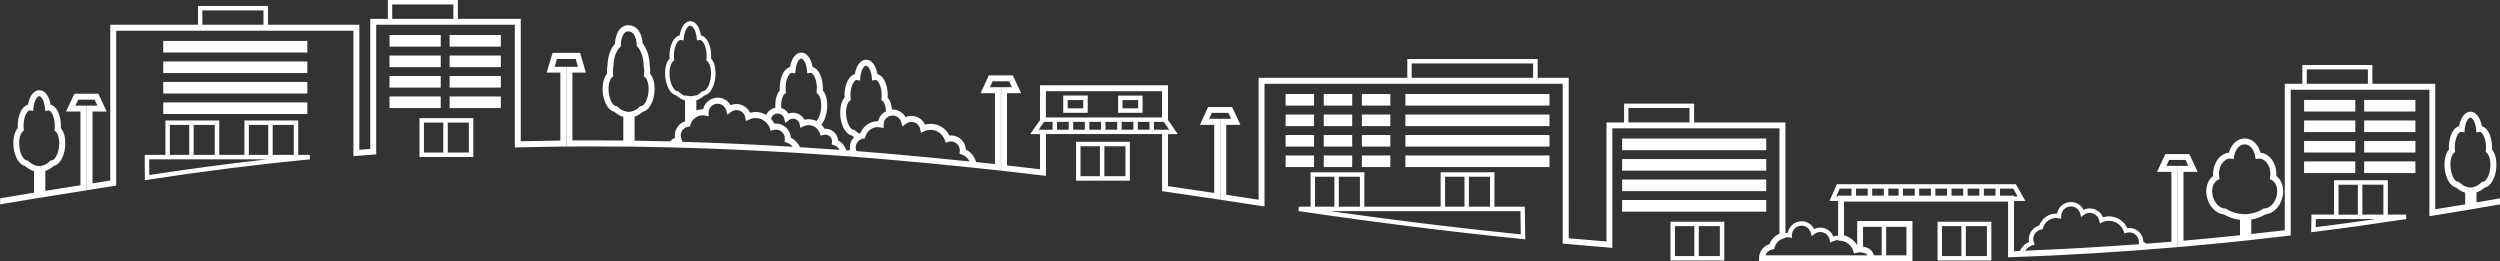 <?xml version="1.0" encoding="UTF-8"?>
<svg id="_レイヤー_2" data-name="レイヤー 2" xmlns="http://www.w3.org/2000/svg" viewBox="0 0 841.89 87.99">
  <rect x="0" y="0" width="841.89" height="87.99" fill="#333333" stroke="none"/>
  <defs>
    <style>
      .cls-1 {
        fill: #fff;
      }
    </style>
  </defs>
  <g id="_レイヤー_1-2" data-name="レイヤー 1">
    <path class="cls-1" d="M594.79,46.66h-48.53v3.91h48.53v-3.91ZM546.26,57.47h48.53v-3.91h-48.53v3.91ZM546.26,64.37h48.53v-3.91h-48.53v3.91ZM546.26,71.27h48.53v-3.91h-48.53v3.91ZM148.43,11.79h-17.25v3.91h17.25v-3.91ZM131.17,22.6h17.25v-3.91h-17.25v3.91ZM131.17,29.5h17.25v-3.91h-17.25v3.91ZM131.17,36.4h17.25v-3.91h-17.25v3.91ZM151.41,15.7h17.25v-3.91h-17.25v3.91ZM151.41,22.6h17.25v-3.91h-17.25v3.91ZM151.41,29.5h17.25v-3.91h-17.25v3.91ZM151.41,36.4h17.25v-3.91h-17.25v3.91ZM793.16,33.66h-17.25v3.91h17.25v-3.91ZM775.91,44.47h17.25v-3.91h-17.25v3.91ZM775.91,51.37h17.25v-3.91h-17.25v3.91ZM775.91,58.27h17.25v-3.91h-17.25v3.91ZM796.15,37.57h17.25v-3.91h-17.25v3.91ZM796.15,44.47h17.25v-3.91h-17.25v3.91ZM796.15,51.37h17.25v-3.91h-17.25v3.91ZM796.15,58.27h17.25v-3.91h-17.25v3.91ZM103.5,13.79h-48.53v3.91h48.53v-3.91ZM54.97,24.6h48.53v-3.91h-48.53v3.91ZM54.97,31.5h48.53v-3.91h-48.53v3.91ZM54.97,38.4h48.53v-3.91h-48.53v3.91ZM473.27,35.57h48.53v-3.91h-48.53v3.91ZM473.27,42.47h48.53v-3.91h-48.53v3.91ZM473.27,49.37h48.53v-3.91h-48.53v3.91ZM473.27,56.27h48.53v-3.91h-48.53v3.91ZM468.21,31.66h-9.58v3.91h9.58v-3.91ZM458.62,42.47h9.58v-3.91h-9.58v3.91ZM458.62,49.37h9.58v-3.91h-9.58v3.91ZM458.62,56.27h9.58v-3.91h-9.58v3.91ZM455.37,31.66h-9.58v3.91h9.58v-3.91ZM445.78,42.47h9.58v-3.91h-9.58v3.91ZM445.78,49.37h9.58v-3.91h-9.58v3.91ZM445.78,56.27h9.58v-3.91h-9.58v3.91ZM442.52,31.66h-9.58v3.91h9.58v-3.91ZM432.94,42.47h9.58v-3.91h-9.58v3.91ZM432.94,49.37h9.58v-3.91h-9.58v3.91ZM432.94,56.27h9.58v-3.91h-9.58v3.91ZM562.55,87.74h18.12v-13.08h-18.12v13.08ZM572.08,76.16h7.09v10.08h-7.09v-10.08ZM564.05,76.16h6.52v10.08h-6.52v-10.08ZM141.27,52.87h18.12v-13.08h-18.12v13.08ZM150.79,41.29h7.1v10.08h-7.1v-10.08ZM142.76,41.29h6.52v10.08h-6.52v-10.08ZM362.37,60.83h18.12v-13.08h-18.12v13.08ZM371.9,49.25h7.1v10.08h-7.1s0-10.08,0-10.08ZM363.87,49.25h6.53v10.08h-6.53s0-10.08,0-10.08ZM376.53,37.98h8.24v-5.79h-8.24v5.79ZM378.03,33.69h5.25v2.8h-5.25v-2.8ZM358.05,37.98h8.24v-5.8h-8.24v5.8ZM359.55,33.69h5.24v2.79h-5.24v-2.79ZM652.48,87.74h18.12v-13.08h-18.12v13.08ZM662.01,76.16h7.1v10.07h-7.1s0-10.07,0-10.07ZM653.98,76.16h6.53v10.08h-6.53s0-10.08,0-10.08ZM100.43,52.15v-11.58h-18.12v11.58h-8.48v-11.58h-18.12v11.58h-6.98l.05,8.54.86-.13c18.43-2.85,36.65-5.15,54.75-6.91l-.07-1.5h-3.89ZM65.22,42.07h7.1v10.08h-7.1v-10.08ZM57.2,42.07h6.52v10.08h-6.52v-10.08ZM50.26,58.95l-.03-5.3h5.48s18.12,0,18.12,0h0s8.48,0,8.48,0h7.68c-13.16,1.48-26.38,3.24-39.72,5.29ZM90.33,52.15h-6.52v-10.08h6.52v10.08ZM98.93,52.15h-7.1v-10.08h7.1v10.08ZM513.5,69.59h-10.24v-11.58h-18.12v11.58h-25.68v-11.58h-18.12v11.58h-3.94l-.11,1.49c25.89,3.81,50.98,6.96,75.51,9.43l.83.09v-.84s-.14-10.17-.14-10.17ZM494.67,59.51h7.1v10.08h-7.1v-10.08ZM486.64,59.51h6.53v10.08h-6.53v-10.08ZM450.86,59.51h7.1v10.08h-7.1v-10.08ZM442.84,59.51h6.52v10.08h-6.52v-10.08ZM447.86,71.09h11.61s25.68,0,25.68,0h0s18.12,0,18.12,0h0s8.76,0,8.76,0l.1,7.84c-20.96-2.12-42.33-4.74-64.27-7.84ZM804.12,72.27v-11.58h-18.12v11.58h-7.6l-.1,5.95.86-.11c10.33-1.3,20.71-2.75,31.19-4.34l-.11-1.49h-6.11ZM787.5,62.2h6.52v10.08h-6.52v-10.08ZM779.83,76.52l.05-2.75h6.12s14.05,0,14.05,0c-6.77.98-13.51,1.89-20.22,2.74ZM802.62,72.27h-7.09v-10.08h7.09v10.08ZM841.89,66.79l-.17.03c-2.59.46-5.17.9-7.75,1.34v-3.36c1.01-.33,1.94-.9,2.77-1.64,1.1-.22,1.92-1.06,2.54-2.07.7-1.16,1.17-2.67,1.35-4.36.04-.45.06-.88.06-1.31-.02-2.07-.47-3.88-1.51-5.05.02-.27.03-.55.03-.83,0-.09,0-.16,0-.23-.05-1.8-.43-3.4-1.08-4.65-.54-1.02-1.31-1.9-2.38-2.17-.2-1.15-.55-2.17-1.04-3-.61-1.01-1.52-1.85-2.77-1.87-1.25.02-2.16.86-2.77,1.87-.5.83-.85,1.85-1.04,3-1.07.27-1.84,1.15-2.38,2.17-.65,1.24-1.03,2.85-1.08,4.62,0,.06,0,.15,0,.25,0,.29.01.57.03.84-1.04,1.17-1.49,2.98-1.51,5.05,0,.42.02.86.07,1.32.17,1.68.65,3.18,1.34,4.34.62,1.01,1.43,1.85,2.53,2.08.9.81,1.92,1.41,3.03,1.73v3.93c-3.37.57-6.73,1.12-10.07,1.65V28.22h-21.18v-6.34h-23.58v6.34h-5.92v49.31c-3.76.44-7.52.87-11.28,1.27v-4.86c1.73-.28,3.35-.89,4.79-1.76,2.94-.29,5.29-3.03,5.84-6.41.07-.46.11-.92.11-1.36,0-2.14-.83-4.07-2.32-5.17.02-.23.03-.47.03-.71,0-.09,0-.17,0-.22-.13-3.52-2.29-6.56-5.33-6.88-.7-2.68-2.69-4.78-5.32-4.8-2.63.03-4.63,2.13-5.33,4.8-3.04.32-5.2,3.36-5.33,6.84,0,.09,0,.18,0,.28,0,.24,0,.47.03.7-1.49,1.11-2.32,3.03-2.32,5.17,0,.44.04.9.11,1.37.55,3.36,2.88,6.1,5.81,6.4,1.62.97,3.46,1.62,5.43,1.85v5.18c-6.36.67-12.7,1.28-19.03,1.84v-23.18h4.76s-2.79-6-2.79-6h-8.08l-2.79,6h4.83v23.52c-2.81.24-5.61.44-8.41.66-.32-.23-.65-.44-1.02-.6-.04-2.6-2.16-4.7-4.77-4.7-.23,0-.45.02-.67.05-1.08-2.33-3.43-3.96-6.17-3.96-.71,0-1.39.12-2.03.32-.71-1.75-2.42-2.99-4.43-2.99-.75,0-1.46.18-2.08.49-.78-1.56-2.38-2.64-4.25-2.64-2.34,0-4.29,1.68-4.69,3.91-.1,0-.19,0-.29,0-2.63,0-4.85,1.67-5.7,4-2.01.56-3.5,2.4-3.5,4.59,0,.32.04.62.1.91-1.37.6-2.47,1.7-3.09,3.06-.67.03-1.33.06-2,.08v-16.92h3.8l-3.18-5.64h-60.26l-2.5,5.64h2.89v11.69c-.56.03-1.1.12-1.61.28-.7-1.75-2.4-2.98-4.4-2.98-.74,0-1.44.18-2.06.49-.78-1.56-2.37-2.63-4.22-2.63-2.33,0-4.26,1.69-4.66,3.91-.09,0-.19,0-.28,0-.17,0-.33.03-.5.04v-37.22h-30.76v-6.35h-23.58v6.35h-5.92v40.08c-4.22-.34-8.47-.7-12.72-1.08V26.21h-10.45v-6.35h-43.9v6.35h-50.08v41.05c-1-.15-1.99-.3-2.99-.46-2.64-.41-5.27-.81-7.89-1.21v-23.53h4.77l-2.79-6h-8.09l-2.79,6h4.83v22.91c-5.22-.79-10.4-1.55-15.56-2.29v-17.5h3.3l-3.39-4.89h.09v-11.58h-43.09v11.58h.09l-3.39,4.89h3.29v11.82c-3.72-.44-7.42-.87-11.11-1.29v-24.32h4.76l-2.79-6h-8.08l-2.79,6h4.83v23.86c-2.13-.23-4.24-.44-6.36-.67-.46-1.86-1.74-3.38-3.43-4.19-.13-2.66-2.32-4.78-5.02-4.78-.18,0-.35.01-.52.03-1.15-2.33-3.54-3.94-6.32-3.94-.66,0-1.29.1-1.89.27-.79-1.73-2.54-2.93-4.57-2.94-.71,0-1.37.15-1.97.42-.86-1.53-2.48-2.56-4.36-2.56-.08,0-.15.02-.23.02-.14-1.65-.59-3.08-1.46-4.06.02-.27.03-.54.03-.83,0-.08,0-.17,0-.26-.05-1.78-.43-3.38-1.08-4.62-.54-1.02-1.31-1.9-2.38-2.17-.2-1.14-.55-2.16-1.04-3-.6-1.01-1.52-1.85-2.77-1.87-1.25.01-2.16.86-2.77,1.87-.5.83-.85,1.85-1.04,3-1.07.27-1.84,1.15-2.38,2.17-.65,1.24-1.03,2.85-1.08,4.62,0,.08,0,.17,0,.25,0,.29.01.57.03.84-1.04,1.17-1.49,2.98-1.51,5.05,0,.43.02.87.07,1.31.17,1.69.65,3.19,1.34,4.34.62,1.01,1.43,1.85,2.53,2.08.23.2.47.38.71.55-.85.9-1.39,2.1-1.39,3.44,0,.27.02.52.06.77-.16.08-.31.18-.47.27-.27-.02-.54-.04-.81-.06-.42-1.44-1.42-2.63-2.74-3.29-.16-2.22-2.01-3.97-4.28-3.97-.11,0-.22,0-.32.01-.27-.52-.62-.99-1.03-1.41,1.04-1.21,1.69-3.02,1.92-5.12.05-.45.07-.88.07-1.31-.02-2.07-.47-3.87-1.51-5.05.02-.28.03-.56.03-.85v-.22c-.05-1.79-.43-3.39-1.08-4.63-.54-1.02-1.31-1.9-2.38-2.17-.2-1.14-.55-2.16-1.04-3-.6-1.01-1.52-1.85-2.77-1.87-1.24.01-2.16.86-2.77,1.87-.5.83-.85,1.85-1.04,3-1.07.27-1.84,1.16-2.38,2.18-.65,1.24-1.03,2.85-1.08,4.62,0,.1,0,.2,0,.3,0,.27.01.53.03.79-1.04,1.17-1.49,2.99-1.52,5.05,0,.25.02.51.04.77-1.38.25-2.51,1.16-3.09,2.39-1.04-.62-2.26-.98-3.56-.98-.66,0-1.29.09-1.89.26-.79-1.73-2.54-2.93-4.57-2.94-.7,0-1.37.15-1.97.42-.86-1.53-2.48-2.56-4.36-2.56-2.39,0-4.39,1.67-4.89,3.9-.03,0-.06,0-.08,0-.78,0-1.52.16-2.21.41v-3.41c.97-.33,1.87-.89,2.66-1.62,2.13-.45,3.38-3.09,3.75-6.21.04-.44.06-.86.06-1.27-.02-2.08-.5-3.87-1.52-4.97.02-.3.04-.61.04-.93,0-.08,0-.16,0-.24-.04-1.74-.42-3.32-1.05-4.52-.55-1.04-1.34-1.89-2.39-2.09-.42-2.57-1.52-4.68-3.58-4.82-2.06.14-3.16,2.25-3.58,4.81-1.05.19-1.84,1.04-2.39,2.09-.62,1.2-1,2.77-1.05,4.51,0,.08,0,.17,0,.25,0,.31.01.62.04.91-1.02,1.09-1.5,2.89-1.52,4.96,0,.42.02.84.07,1.29h0c.37,3.11,1.61,5.74,3.72,6.2.87.8,1.86,1.39,2.93,1.71v7.01c-1.99.67-3.43,2.53-3.43,4.75,0,.27.02.52.06.77-.65.31-1.23.74-1.73,1.23-3.97-.1-7.93-.19-11.88-.24v-8.09c1.01-.33,1.94-.9,2.77-1.65,1.1-.22,1.92-1.06,2.54-2.07.7-1.16,1.18-2.67,1.35-4.36.04-.44.07-.88.07-1.3-.02-2.07-.47-3.88-1.51-5.05.02-.26.03-.54.03-.82,0-.09,0-.18,0-.26-.02-.64-.08-1.26-.18-1.84-.05-2.75-.93-5.62-2.37-7.34-.06-1.29-.37-2.65-1.05-3.8-.72-1.26-2.04-2.32-3.78-2.3-1.83-.01-3.06,1.27-3.66,2.59-.56,1.2-.79,2.53-.84,3.67-1.46,1.63-2.37,4.02-2.49,7.16-.1.59-.16,1.21-.18,1.84,0,.08,0,.16,0,.24,0,.29.01.58.03.85-1.04,1.17-1.49,2.98-1.51,5.05,0,.42.02.86.07,1.31.17,1.68.65,3.18,1.34,4.34.62,1.01,1.43,1.85,2.53,2.08.89.81,1.92,1.41,3.03,1.73v7.98c-3.59-.04-7.17-.06-10.75-.06-2.13,0-4.26,0-6.39.02v-22.85h4.53l-1.92-6.64h-9.29l-1.98,6.64h4.6v22.89c-4.45.05-8.89.13-13.33.24V6.35h-21.18V0h-23.58v6.35h-5.93v43.8c-1.22.09-2.45.19-3.67.28V8.34h-30.76V2h-23.58v6.34h-29.54v52.45c-1.81.29-3.82.61-5.97.95v-24.18h4.76l-2.79-6h-8.08l-2.79,6h4.83v24.83c-3.8.6-7.85,1.24-11.83,1.88v-6.7c1.01-.33,1.94-.9,2.77-1.65,1.1-.22,1.92-1.06,2.55-2.07.7-1.16,1.18-2.67,1.35-4.36.04-.44.06-.88.06-1.3-.02-2.07-.47-3.88-1.51-5.06.02-.27.03-.54.03-.82,0-.09,0-.18,0-.25-.05-1.79-.43-3.4-1.08-4.64-.54-1.02-1.31-1.91-2.38-2.17-.2-1.14-.55-2.16-1.04-3-.6-1.01-1.52-1.85-2.77-1.87-1.24.01-2.16.86-2.77,1.87-.49.83-.85,1.85-1.04,2.99-1.07.27-1.84,1.15-2.38,2.17-.65,1.24-1.03,2.85-1.08,4.62,0,.07,0,.15,0,.23,0,.29.01.58.03.86-1.04,1.17-1.49,2.98-1.51,5.05,0,.42.02.86.07,1.31.18,1.68.65,3.18,1.34,4.34.62,1.01,1.43,1.85,2.53,2.08.9.81,1.92,1.41,3.02,1.73v7.25c-4.19.68-8.01,1.33-11.41,1.91v2.02c3.62-.62,8.08-1.37,12.57-2.09l.65-.1,1.16-.19c4.65-.75,9.42-1.5,13.83-2.2l.84-.13v-28.54h-3.69l.93-2h5.53l.93,2h-3.63v28.52l1.16-.18c2.93-.46,5.64-.9,7.97-1.27l.84-.14V10.34h79.88v42.25l1.08-.09c1.89-.15,3.78-.29,5.67-.44l.93-.07V8.34h46.68v41.33l1.03-.03c5.1-.13,10.2-.23,15.31-.28h.99v-26.87h-3.92l.79-2.63h6.3l.76,2.63h-3.86v26.86h1.01c2.46-.03,4.91-.04,7.38-.04,3.91,0,7.82.02,11.74.06h1.01s0,0,0,0h.8c4.38.06,8.76.16,13.16.26h.13c2.44.06,4.88.14,7.32.22,1.71.05,3.42.11,5.13.17,2.78.1,5.56.21,8.35.33.67.03,1.33.06,2,.09,6.28.29,12.58.62,18.9,1,5.4.33,10.82.69,16.27,1.09.06,0,.12,0,.18.01l1.17.09h0c.11,0,.22.01.33.02l.29.02c2.9.22,5.81.45,8.72.69,1.14.09,2.29.19,3.44.29,9.67.82,19.42,1.75,29.25,2.78,2.87.3,5.72.59,8.6.91l1.11.12v-28.1h-3.7l.93-2h5.53l.93,2h-3.63v28.11l.89.1c4.35.49,8.71,1,13.1,1.52l1.12.13v-14.08h39.1v19.24l.86.12c5.81.83,11.66,1.69,17.55,2.58l1.15.17v-27.24h-3.7l.93-2h5.53l.93,2h-3.63v27.25l.85.13c2.9.44,5.81.88,8.73,1.34,1.4.22,2.77.42,4.15.63l1.15.18V28.22h100.42v53.82l.91.08c4.93.45,9.84.86,14.73,1.25l1.08.09v-40.24h56.27v35.47c-1.53.67-2.74,1.94-3.35,3.51-2.05.63-3.53,2.54-3.53,4.8v1h51.67v-13.58h-18.62v8.17c-.95-1.64-2.54-2.87-4.43-3.32v-11.37h55.24v18.74l1.04-.03c18.32-.64,36.64-1.74,55.06-3.31l.92-.08v-27.36h-3.7l.93-2h5.53l.93,2h-3.63v27.36l1.09-.09c7-.61,14.01-1.29,21.05-2.03l.89-.1h0s.92-.1.92-.1c4.42-.47,8.85-.97,13.29-1.5l.88-.11V30.21h46.69v42.59l1.16-.18c4.01-.64,8.04-1.3,12.08-1.98l.83-.14h0s.98-.17.98-.17c2.97-.51,5.77-.99,8.76-1.52v-2.02ZM13.98,55.83c-.08.01-.16.03-.25.04l.13.94h-.08l-.11-.93c-.13.02-.27.02-.42.02h0s0,0,0,0v.05s-.69-.1-.69-.1c-1.06-.16-2.09-.69-3.02-1.59l-.27-.26-.37-.02c-.25.01-.82-.31-1.32-1.17-.51-.84-.92-2.09-1.07-3.52-.04-.38-.06-.75-.06-1.1-.02-1.94.63-3.5,1.18-3.89l.41-.34-.05-.53c-.04-.38-.06-.76-.06-1.14,0-.06,0-.12,0-.18.03-1.51.38-2.86.85-3.75.43-.83.91-1.15,1.17-1.19.04.01.09.02.17.04l1.05.16.1-1.05c.12-1.25.47-2.34.88-3.03.43-.71.84-.91,1.05-.9.21-.02.62.18,1.05.9.42.69.76,1.77.88,3.03l.1,1.06,1.05-.16c.07-.01.12-.03.16-.04.25.03.73.35,1.17,1.19.47.89.82,2.24.85,3.74v.22c0,.37-.02.74-.06,1.1l-.05.54.42.34c.55.39,1.21,1.95,1.18,3.9,0,.35-.02.72-.06,1.09-.14,1.44-.56,2.7-1.08,3.53-.51.86-1.08,1.18-1.32,1.16h-.38s-.28.28-.28.28c-.89.86-1.86,1.39-2.86,1.57ZM88.72,8.34h-20.58V3.5h20.58v4.84ZM152.66,6.35h-20.58V1.5h20.58v4.85ZM212.48,37.57c-.11.02-.22.03-.32.05l.12.93h-.02l-.11-.93c-.13.01-.28.02-.43.02h0s0,0,0,0v.05s-.69-.1-.69-.1c-1.06-.15-2.09-.69-3.02-1.59l-.27-.26-.37-.02c-.25.01-.82-.31-1.32-1.17-.51-.84-.92-2.09-1.07-3.52-.04-.38-.06-.75-.06-1.1-.02-1.95.63-3.5,1.18-3.89l.42-.34-.05-.53c-.04-.38-.06-.75-.06-1.13,0-.06,0-.12,0-.19.01-.57.07-1.11.16-1.61v-.07s.02-.07.02-.07c.11-3.03,1-5,2.19-6.19l.29-.29v-.41c0-.96.2-2.27.65-3.22.49-.97,1.01-1.44,1.85-1.45.93.01,1.52.46,2.05,1.32.51.85.78,2.08.78,3.18v.41l.29.29c1.04.98,2.1,3.88,2.07,6.32v.09l.02.09c.09.51.15,1.05.16,1.61,0,.07,0,.15,0,.23,0,.37-.02.73-.06,1.1l-.05.53.42.34c.55.39,1.2,1.95,1.18,3.9,0,.35-.02.72-.06,1.1-.14,1.43-.56,2.69-1.07,3.53-.51.86-1.08,1.18-1.32,1.16h-.38s-.27.28-.27.28c-.88.85-1.84,1.38-2.83,1.56ZM264.25,31.65l.42-.34-.05-.54c-.04-.36-.06-.71-.06-1.07,0-.09,0-.16,0-.23.03-1.53.38-2.87.85-3.77.44-.83.91-1.15,1.17-1.19.04,0,.08.02.15.03l1.06.18.1-1.07c.12-1.25.46-2.34.88-3.03.43-.71.84-.91,1.05-.9.21-.01.62.18,1.05.9.42.69.76,1.77.88,3.03l.1,1.06,1.06-.18c.07-.01.12-.02.16-.03.26.04.73.36,1.16,1.19.47.89.82,2.24.85,3.74,0,.05,0,.12,0,.18,0,.38-.02.76-.06,1.14l-.05.53.41.34c.55.4,1.2,1.95,1.18,3.89,0,.35-.02.72-.06,1.1-.17,1.88-.88,3.42-1.54,4.15,0,0-.01,0-.02,0-.16-.08-.32-.15-.48-.21-.08-.03-.15-.06-.23-.08-.14-.05-.28-.09-.42-.13-.13-.03-.26-.06-.39-.08-.11-.02-.21-.04-.32-.06-.25-.03-.51-.05-.77-.05h0c-.5,0-.98.07-1.44.18-.25-.51-.61-.95-1.03-1.32-.75-.65-1.73-1.04-2.8-1.05-.32,0-.63.05-.93.12-.21.05-.41.1-.6.17-.13-.21-.28-.4-.44-.58-.02-.03-.05-.05-.07-.08-.51-.56-1.17-.98-1.92-1.21-.03-.3-.04-.59-.04-.87-.02-1.95.63-3.5,1.18-3.9ZM228.62,30.94l-.2-.2h-.28c-.38-.02-.99-.41-1.53-1.31-.53-.88-.95-2.16-1.1-3.62l-.75.08.75-.08c-.04-.38-.06-.76-.06-1.12-.02-1.99.62-3.6,1.27-4.09l.31-.25-.04-.4c-.04-.38-.06-.75-.06-1.13,0-.07,0-.14,0-.21.03-1.54.38-2.92.87-3.86.48-.92,1.04-1.31,1.42-1.32.03,0,.08.03.16.04l.8.15.08-.81c.12-1.29.48-2.4.92-3.13.45-.75.93-1.03,1.27-1.02.34,0,.81.27,1.26,1.02.44.73.8,1.85.92,3.13l.08.81.81-.15c.08-.02.13-.03.16-.04.38.01.94.41,1.41,1.32.49.93.84,2.32.88,3.85,0,.06,0,.14,0,.21,0,.39-.02.77-.06,1.14l-.04.4.31.25c.65.49,1.29,2.1,1.27,4.09,0,.36-.02.74-.06,1.12-.15,1.47-.57,2.76-1.11,3.64-.54.9-1.15,1.29-1.53,1.28h-.29s-.2.21-.2.21c-.57.54-1.17.96-1.79,1.25v-.08l-1.17.21c-.29.05-.53.08-.73.08s-.45-.03-.74-.08l-1.16-.19v.16c-.72-.29-1.41-.73-2.05-1.35ZM266.26,49.38c-5.24-.31-10.46-.59-15.66-.83-1.06-.05-2.12-.1-3.17-.15-2.49-.11-4.98-.21-7.46-.3-2.21-.08-4.42-.15-6.63-.22-1.26-.04-2.52-.09-3.77-.13l.23-.07-.36-1c-.12-.34-.2-.68-.2-1.03,0-1.49,1.08-2.72,2.5-2.97l.62-.11.17-.6c.02-.08.06-.15.08-.22h0c.22-.62.56-1.18.99-1.63.02-.03.05-.05.08-.07.13-.12.26-.25.4-.35h.01c.72-.56,1.61-.88,2.59-.88.25,0,.5.03.78.08l1.17.22v-1.19c.02-1.66,1.37-3,3.03-3,1.4,0,2.57.96,2.91,2.26l.38,1.46,1.2-.93c.53-.41,1.16-.65,1.85-.65,1.46,0,2.69,1.05,2.97,2.43l.25,1.24,1.15-.52c.65-.3,1.36-.47,2.1-.47,1.34,0,2.55.53,3.46,1.39h0c.1.11.19.21.29.32.06.07.12.13.18.2.08.09.15.19.22.29.07.11.14.22.21.33.05.08.09.15.13.23.11.21.2.42.28.64l.31.89h0l.91-.26c.3-.09.58-.14.84-.14.15,0,.3.02.44.05,1.13.17,2.05.96,2.41,2.02.1.3.17.62.17.96,0,0,0,.03,0,.05,0,.03,0,.07-.01.12,0,.04-.01.08-.02.15l-.08.8.61.2.15.05c.26.09.51.2.74.33.06.03.12.07.17.1.2.12.39.26.57.41.03.02.06.04.08.07.16.14.29.31.43.48-.23-.01-.47-.03-.7-.04ZM282.24,50.43c-4.29-.31-8.57-.6-12.84-.87,0,0,0-.01-.01-.02-.14-.31-.31-.6-.49-.88-.03-.04-.05-.08-.07-.12-.19-.27-.39-.52-.62-.76-.04-.05-.09-.09-.13-.14-.23-.23-.47-.44-.74-.63-.04-.03-.09-.06-.13-.09-.28-.19-.57-.37-.89-.52-.13-2.66-2.33-4.78-5.02-4.78-.1,0-.19.01-.28.02-.08,0-.16,0-.24.01-.29-.59-.67-1.14-1.11-1.62.22-1.03,1.13-1.79,2.22-1.8l.23.02c.48.05.91.24,1.25.53,0,0,0,0,.01,0,.17.14.31.31.43.5,0,.01.02.03.02.04.11.18.2.38.26.6,0,0,0,0,0,0l.25.96.13.51,1.19-.93c.4-.31.87-.49,1.4-.49.04,0,.07,0,.1,0,1.06.05,1.94.82,2.13,1.82l.17.87.07.36,1.15-.52c.23-.1.47-.18.71-.24.06-.02.12-.03.18-.04.25-.05.5-.08.75-.09,0,0,.01,0,.02,0,.2,0,.39.02.58.05.19.03.37.07.55.13,0,0,0,0,0,0,.36.11.71.28,1.02.49l.2.13c.62.47,1.1,1.12,1.36,1.87l.31.89.91-.26c.24-.07.44-.1.64-.1,1.26,0,2.29,1.03,2.29,2.29,0,0,0,.06-.03.23l-.09.8.77.26c.79.26,1.46.81,1.86,1.52-.17-.01-.33-.02-.5-.03ZM287.73,43.73l-.37-.02c-.25.01-.82-.31-1.32-1.17-.5-.84-.92-2.09-1.07-3.52-.04-.38-.06-.75-.06-1.11-.02-1.95.63-3.5,1.18-3.89l.41-.34-.05-.53c-.04-.38-.06-.75-.06-1.13,0-.07,0-.13,0-.17.04-1.53.38-2.87.85-3.76.43-.84.92-1.16,1.17-1.18.04,0,.08.02.14.03l1.06.18.1-1.07c.12-1.26.46-2.34.88-3.03.43-.71.84-.91,1.06-.9.21-.01.62.18,1.05.9.42.69.76,1.77.88,3.03l.1,1.07,1.06-.19c.06-.01.11-.02.15-.03.26.03.73.35,1.17,1.19.47.89.82,2.24.85,3.74,0,.07,0,.14,0,.21,0,.37-.02.73-.06,1.11l-.05.53.42.34c.51.36,1.09,1.69,1.17,3.41-.47.23-.9.53-1.27.89-.04.04-.08.07-.11.11-.1.1-.2.21-.29.33-.07.09-.14.18-.2.27-.1.13-.19.27-.27.42-.08.14-.16.28-.22.43-.04.08-.07.16-.1.25-.08.21-.15.42-.21.64,0,.02-.01.03-.01.04-.03,0-.06,0-.09,0-1.68,0-3.21.66-4.33,1.73-.1.09-.18.2-.28.3-.12.13-.24.25-.35.38-.38.49-.7,1.04-.93,1.63-.04.01-.07.03-.11.04-.1.03-.19.07-.29.1-.46-.26-.91-.6-1.33-1.01l-.27-.26ZM298.99,51.75c-1.17-.1-2.33-.19-3.5-.29-2.35-.19-4.71-.4-7.06-.58l-.07-.19c-.13-.35-.2-.69-.2-1.04,0-1.09.59-2.04,1.46-2.57l.16-.08c.15-.08.29-.14.44-.2.02,0,.04-.01.07-.02.13-.04.25-.08.38-.1l.62-.11.17-.6c.52-1.83,2.17-3.16,4.16-3.16.25,0,.51.03.78.08l.5.09.67.12h0s0,0,0,0v-.24s.01-.96.01-.96c0-.03,0-.06,0-.09,0-.15.02-.3.05-.45.01-.07.04-.15.06-.22.03-.1.06-.2.09-.29.03-.09.07-.17.11-.25.03-.06.07-.13.1-.19.06-.1.12-.2.18-.29,0-.01.02-.02.02-.03.38-.49.9-.85,1.5-1.04l.3-.09c.19-.04.39-.06.59-.06,1.4,0,2.57.96,2.91,2.26l.38,1.46,1.2-.92c.53-.41,1.15-.65,1.85-.65,1.46,0,2.68,1.05,2.96,2.43l.25,1.23,1.15-.52c.65-.3,1.36-.47,2.1-.47,2.21,0,4.08,1.43,4.78,3.42l.31.9.91-.27c.3-.09.57-.14.84-.14,1.67,0,3.02,1.36,3.02,3.03,0,.01-.01.11-.04.31l-.09.8.77.25c1.16.38,2.1,1.24,2.6,2.35-9.24-.97-18.41-1.84-27.5-2.62ZM352.21,30.72h39.09v8.83h-39.09v-8.83ZM354.45,43.69h-4.67l1.83-2.64h2.85v2.64ZM359.9,43.69h-3.94v-2.64h3.94v2.64ZM365.34,43.69h-3.94v-2.64h3.94v2.64ZM370.78,43.69h-3.94v-2.64h3.94v2.64ZM376.22,43.69h-3.94v-2.64h3.94v2.64ZM381.67,43.69h-3.94v-2.64h3.94v2.64ZM387.11,43.69h-3.94v-2.64h3.94v2.64ZM388.61,43.69v-2.64h3.3l1.83,2.64h-5.13ZM516.29,26.21h-40.9v-4.84h40.9v4.84ZM568.96,41.21h-20.58v-4.84h20.58v4.84ZM635.17,76.41h6.84v9.58h-6.84v-9.58ZM627.4,76.41h6.28v9.58h-2.64c-.05-.2-.11-.39-.19-.57-.02-.05-.04-.09-.06-.13-.07-.16-.15-.31-.25-.45-.01-.02-.03-.04-.04-.07-.11-.17-.24-.32-.37-.46-.02-.02-.03-.03-.05-.04-.17-.17-.35-.33-.56-.46-.06-.04-.13-.07-.2-.1-.13-.08-.26-.14-.4-.21-.1-.05-.2-.09-.31-.13-.15-.05-.3-.1-.45-.14-.21-.06-.41-.1-.63-.14-.05,0-.1-.02-.14-.03v-6.65ZM624.08,84.48l.31.9.92-.27c.29-.08.55-.13.8-.14h.25c.23.01.44.03.65.06.01,0,.03,0,.04,0,.19.03.37.06.54.11.02,0,.03.01.05.01.16.04.3.09.43.15.04.02.07.04.1.05.1.05.2.1.28.16.04.03.06.05.1.08.06.05.12.1.18.16.03.03.05.07.08.1.03.04.06.09.09.13h-34.38c.36-1.02,1.24-1.78,2.31-1.97l.62-.11.17-.61c.4-1.43,1.5-2.55,2.9-2.97l.71-.21v-.19c.16-.02.33-.04.5-.04.26,0,.53.03.82.08l.88.16v-.89c.02-1.8,1.47-3.25,3.25-3.25,1.5,0,2.75,1.04,3.12,2.45l.29,1.1.9-.7c.56-.44,1.23-.7,1.98-.7,1.57,0,2.87,1.12,3.17,2.62l.19.93.87-.4c.56-.26,1.16-.42,1.78-.47v.18l.9.09c1.96.2,3.59,1.54,4.23,3.37ZM623.52,65.9h-4.56v.25h-.59l1.17-2.64h3.97v2.39ZM628.96,65.9h-3.94v-2.39h3.94v2.39ZM634.4,65.9h-3.94v-2.39h3.94v2.39ZM639.35,65.9h-3.45v-2.39h3.45v2.39ZM644.79,65.9h-3.94v-2.39h3.94v2.39ZM650.24,65.9h-3.94v-2.39h3.94v2.39ZM655.68,65.9h-3.94v-2.39h3.94v2.39ZM661.12,65.9h-3.94v-2.39h3.94v2.39ZM666.56,65.9h-3.94v-2.39h3.94v2.39ZM672.01,65.9h-3.94v-2.39h3.94v2.39ZM673.51,65.9v-2.39h4.44l1.49,2.64h-1.24s0-.25,0-.25h-4.7ZM720.25,81.86l-.04.38c-12.77.95-25.5,1.67-38.23,2.17.59-.85,1.44-1.5,2.45-1.8l.76-.23-.27-.75c-.13-.37-.21-.74-.21-1.12,0-1.61,1.17-2.95,2.71-3.22l.46-.08.13-.45c.55-1.93,2.3-3.35,4.4-3.34.27,0,.54.03.82.08l.88.16v-.89c.02-1.8,1.48-3.25,3.28-3.25,1.52,0,2.78,1.04,3.15,2.45l.29,1.1.9-.69c.57-.44,1.25-.7,2-.7,1.59,0,2.91,1.13,3.21,2.62l.19.93.86-.39c.68-.31,1.42-.49,2.2-.49,2.32,0,4.28,1.5,5.01,3.58l.23.67.68-.2c.31-.09.61-.15.91-.15,1.81,0,3.27,1.47,3.27,3.28,0,.05-.02.16-.04.34ZM757.02,72.07l-.49.05h0c-.15,0-.3,0-.45,0v.02l-.73-.03c-2.07-.1-3.99-.72-5.63-1.75l-.23-.14h-.27c-1.72-.02-3.76-1.99-4.18-4.75-.06-.36-.09-.71-.09-1.05,0-1.85.82-3.25,1.86-3.78l.63-.33-.11-.71c-.05-.35-.09-.7-.09-1.04,0-.07,0-.13,0-.2.1-2.88,1.95-4.96,3.69-4.96.02,0,.05,0,.07,0h.01s.05-.17.05-.17l-.03.17h0s.11.03.24.04l.96.11.15-.95c.37-2.42,1.96-4.01,3.53-3.98,1.56-.03,3.16,1.55,3.53,3.98l.14.95.96-.11c.13-.01.21-.03.24-.04h.07c1.75-.03,3.62,2.05,3.72,4.94,0,.05,0,.13,0,.19,0,.36-.03.71-.08,1.07l-.11.7.63.33c1.04.53,1.85,1.93,1.85,3.78,0,.34-.03.69-.08,1.05-.42,2.78-2.48,4.75-4.2,4.75h-.27s-.23.15-.23.15c-1.49.93-3.19,1.53-5.04,1.71ZM776.82,28.22v-4.85h20.58v4.85s-20.58,0-20.58,0ZM831.99,63.12v.05s-.69-.1-.69-.1c-1.07-.16-2.09-.69-3.02-1.59l-.27-.26-.37-.02c-.25.01-.82-.31-1.33-1.17-.51-.84-.92-2.09-1.07-3.52-.04-.38-.06-.74-.06-1.1-.02-1.95.63-3.5,1.18-3.89l.42-.34-.05-.54c-.04-.37-.06-.74-.06-1.12,0-.05,0-.11,0-.2.04-1.51.38-2.86.85-3.74.43-.83.91-1.15,1.17-1.19.04,0,.08.02.15.03l1.06.18.1-1.07c.12-1.26.47-2.34.88-3.03.43-.71.84-.91,1.05-.9.21-.01.62.18,1.05.9.42.69.76,1.77.88,3.03l.1,1.07,1.06-.18c.06-.01.11-.02.14-.03h.01c.26.04.73.36,1.16,1.19.47.89.82,2.23.85,3.74,0,.06,0,.14,0,.21,0,.38-.02.75-.06,1.12l-.05.53.41.34c.55.4,1.2,1.95,1.18,3.9,0,.36-.02.73-.06,1.1-.14,1.44-.56,2.7-1.07,3.53-.51.86-1.08,1.18-1.32,1.16h-.38s-.27.28-.27.28c-1.1,1.06-2.32,1.62-3.59,1.64Z"/>
  </g>
</svg>